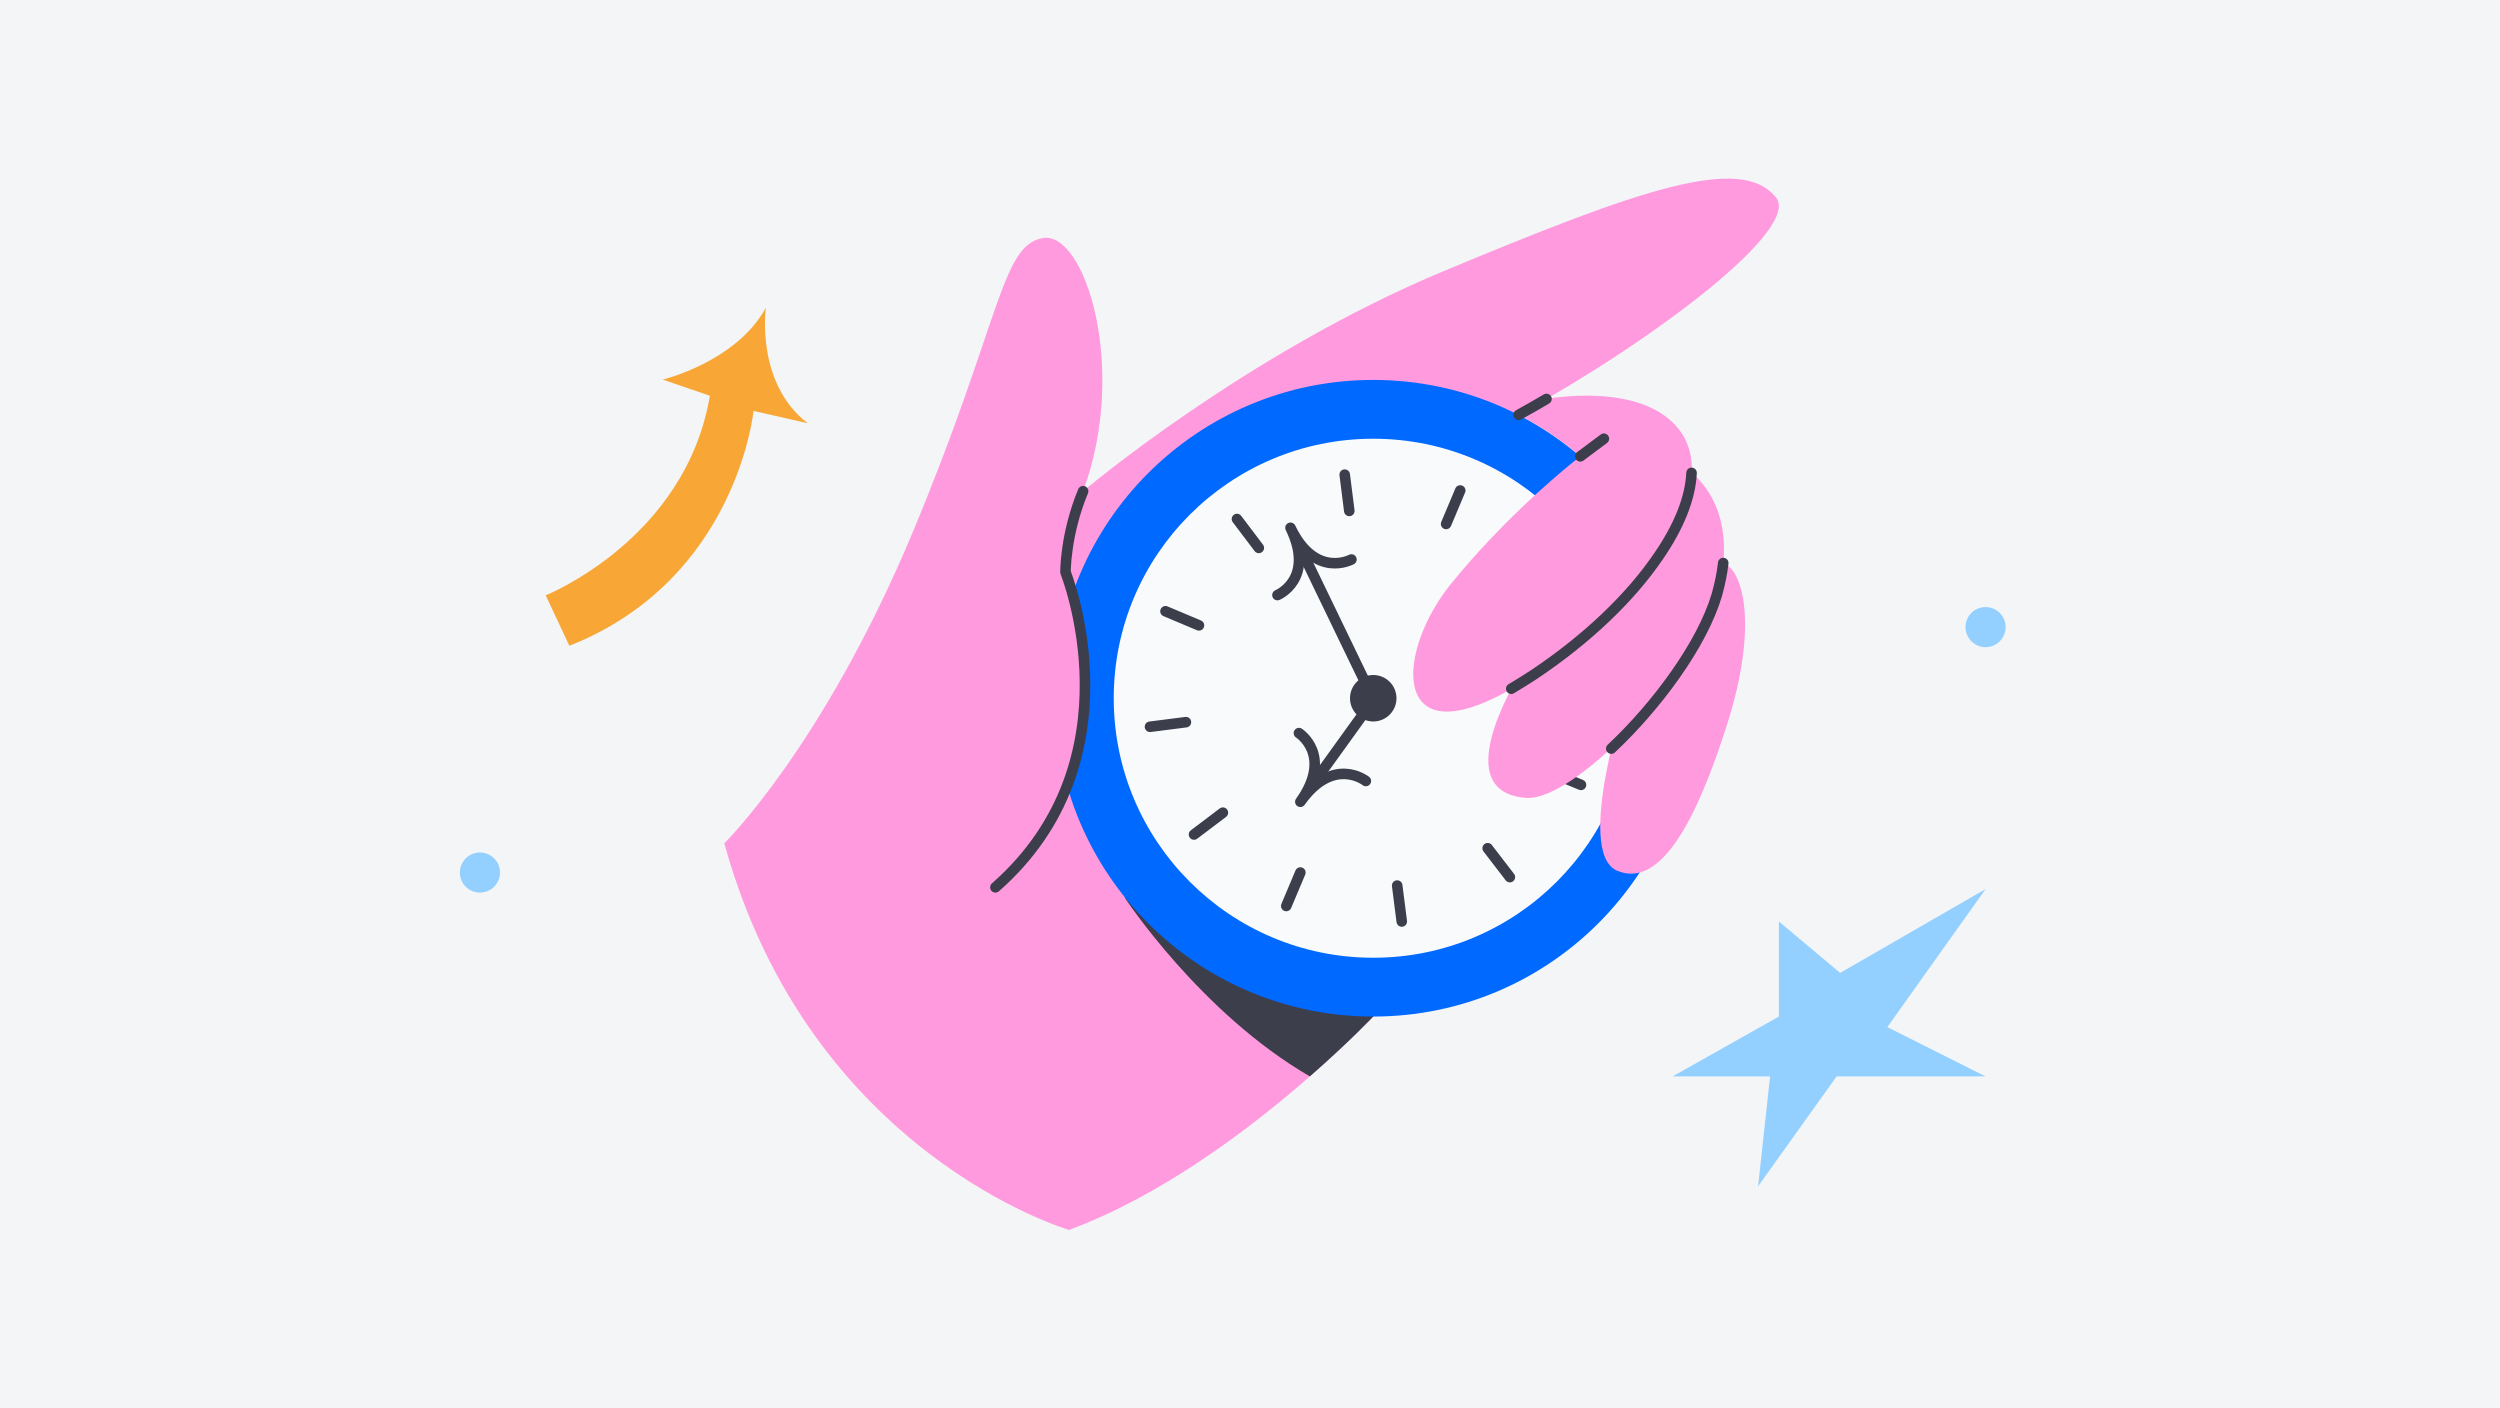 <?xml version="1.0" encoding="UTF-8"?>
<svg xmlns="http://www.w3.org/2000/svg" version="1.1" viewBox="0 0 710 400">
  <!-- Generator: Adobe Illustrator 29.5.1, SVG Export Plug-In . SVG Version: 2.1.0 Build 141)  -->
  <defs>
    <style>
      .st0 {
        fill: #f8a737;
      }

      .st1 {
        fill: #f4f5f7;
      }

      .st2 {
        fill: #0069ff;
      }

      .st3 {
        fill: #3d3e4c;
      }

      .st4 {
        fill: none;
      }

      .st4, .st5 {
        stroke: #3d3e4c;
        stroke-linecap: round;
        stroke-linejoin: round;
        stroke-width: 3px;
      }

      .st5, .st6 {
        fill: #ff9ade;
      }

      .st7 {
        fill: #94d0ff;
      }

      .st8 {
        fill: #f9fafb;
      }
    </style>
  </defs>
  <g id="bg">
    <rect class="st1" width="710" height="400"/>
  </g>
  <g id="illustration">
    <g>
      <path class="st6" d="M431.3,117.8l-29.2,120.9-12.1,50s-6.9,7.3-18,17c-16.3,14.3-41.8,33.8-68.4,43.6,0,0-73.5-21.4-97.9-109.8,0,0,27.8-27.2,53.2-87.6,25.3-60.4,25.3-82.3,37.3-84.3,11.9-2,24.3,37,11.4,71.9,0,0,46.2-39.1,102.4-62.5,56.1-23.4,84.5-33.3,94.4-20.9,7,8.8-33.6,39.9-73.1,61.7Z"/>
      <path class="st3" d="M402.1,238.7l-12.1,50s-6.9,7.3-18,17c-31.1-18-52.6-50.8-52.6-50.8l82.6-16.1Z"/>
      <circle class="st7" cx="136.3" cy="247.8" r="5.7"/>
      <circle class="st7" cx="563.9" cy="178.1" r="5.7"/>
      <g>
        <circle class="st2" cx="390" cy="198.3" r="90.4"/>
        <circle class="st8" cx="390" cy="198.3" r="73.7"/>
        <circle class="st3" cx="390" cy="198.3" r="6.6"/>
        <line class="st4" x1="383.2" y1="145.1" x2="381.9" y2="134.8"/>
        <line class="st4" x1="357.5" y1="155.6" x2="351.3" y2="147.4"/>
        <line class="st4" x1="340.5" y1="177.6" x2="331" y2="173.6"/>
        <line class="st4" x1="336.8" y1="205.1" x2="326.6" y2="206.4"/>
        <line class="st4" x1="347.3" y1="230.8" x2="339.1" y2="237"/>
        <line class="st4" x1="369.3" y1="247.8" x2="365.3" y2="257.3"/>
        <line class="st4" x1="396.8" y1="251.5" x2="398.1" y2="261.7"/>
        <line class="st4" x1="422.5" y1="240.9" x2="428.8" y2="249.1"/>
        <line class="st4" x1="439.5" y1="219" x2="449" y2="222.9"/>
        <line class="st4" x1="443.2" y1="191.5" x2="453.4" y2="190.1"/>
        <line class="st4" x1="432.7" y1="165.8" x2="440.9" y2="159.5"/>
        <line class="st4" x1="410.7" y1="148.8" x2="414.7" y2="139.3"/>
        <line class="st4" x1="368.9" y1="154.8" x2="390.1" y2="198.7"/>
        <path class="st4" d="M383.8,158.9s-10.3,5.6-17.3-9c7.1,14.6-3.7,19.1-3.7,19.1"/>
        <line class="st4" x1="371.8" y1="224.1" x2="390.1" y2="198.7"/>
        <path class="st4" d="M368.9,208.2s9.8,6.3.4,19.5c9.4-13.2,18.6-5.9,18.6-5.9"/>
      </g>
      <path class="st5" d="M307.6,139.5c-5.1,12.3-5,23-5,23,0,0,21.4,53.2-19.9,89.5"/>
      <path class="st6" d="M489.4,159.9c5.9,2.2,9.8,18.3,1.2,45.5s-18.9,47.1-31.3,41.9c-12.4-5.2,3-51.6,3-51.6l27.2-35.8Z"/>
      <path class="st6" d="M480.4,134.3s14.4,10.1,7.2,34.5c-7.3,24.5-40.7,58.8-54.2,57.8-24-1.8-.2-37.8-.2-37.8l47.2-54.6Z"/>
      <path class="st4" d="M489.4,159.9c-.3,2.8-.9,5.7-1.8,9-4.2,14.2-17.2,31.7-30,43.7"/>
      <path class="st6" d="M471,158.1c-7.8,11.5-20.1,23.4-35.4,33.6-11.1,7.4-19.2,10.4-24.7,10.4-14.5,0-11.1-21,1.1-36.2,3.5-4.3,7.1-8.4,10.6-12.1,13.5-14.4,25.7-23.8,26.2-24.2h0s0,0,0,0c-5.3-4.6-11.2-8.5-17.5-11.8h0c2.6-1.5,5.2-2.9,7.9-4.5,0,0,26.7-5.1,37.5,8.5,6.9,8.6,4,22.1-5.6,36.2Z"/>
      <path class="st4" d="M431.3,117.8c2.6-1.4,5.2-2.9,7.9-4.5"/>
      <path class="st4" d="M480.4,134.3c-.3,7.1-3.6,15.3-9.4,23.7-7.8,11.5-20.1,23.4-35.4,33.6-2.3,1.5-4.4,2.8-6.4,4"/>
      <line class="st4" x1="448.8" y1="129.6" x2="455.5" y2="124.6"/>
      <polygon class="st7" points="505.2 288.7 475 305.7 502.7 305.7 499.3 336.9 521.6 305.7 563.9 305.7 536 291.7 563.9 252.5 522.6 276.3 505.2 261.7 505.2 288.7"/>
      <path class="st0" d="M154.9,169.1s39.8-15.8,46.7-56.7l-13.4-4.6s20.9-5,29.3-20.4c0,0-3,21.4,11.9,32.8l-15.4-3.5s-4.7,47.9-52.3,66.7l-6.8-14.5Z"/>
    </g>
  </g>
</svg>